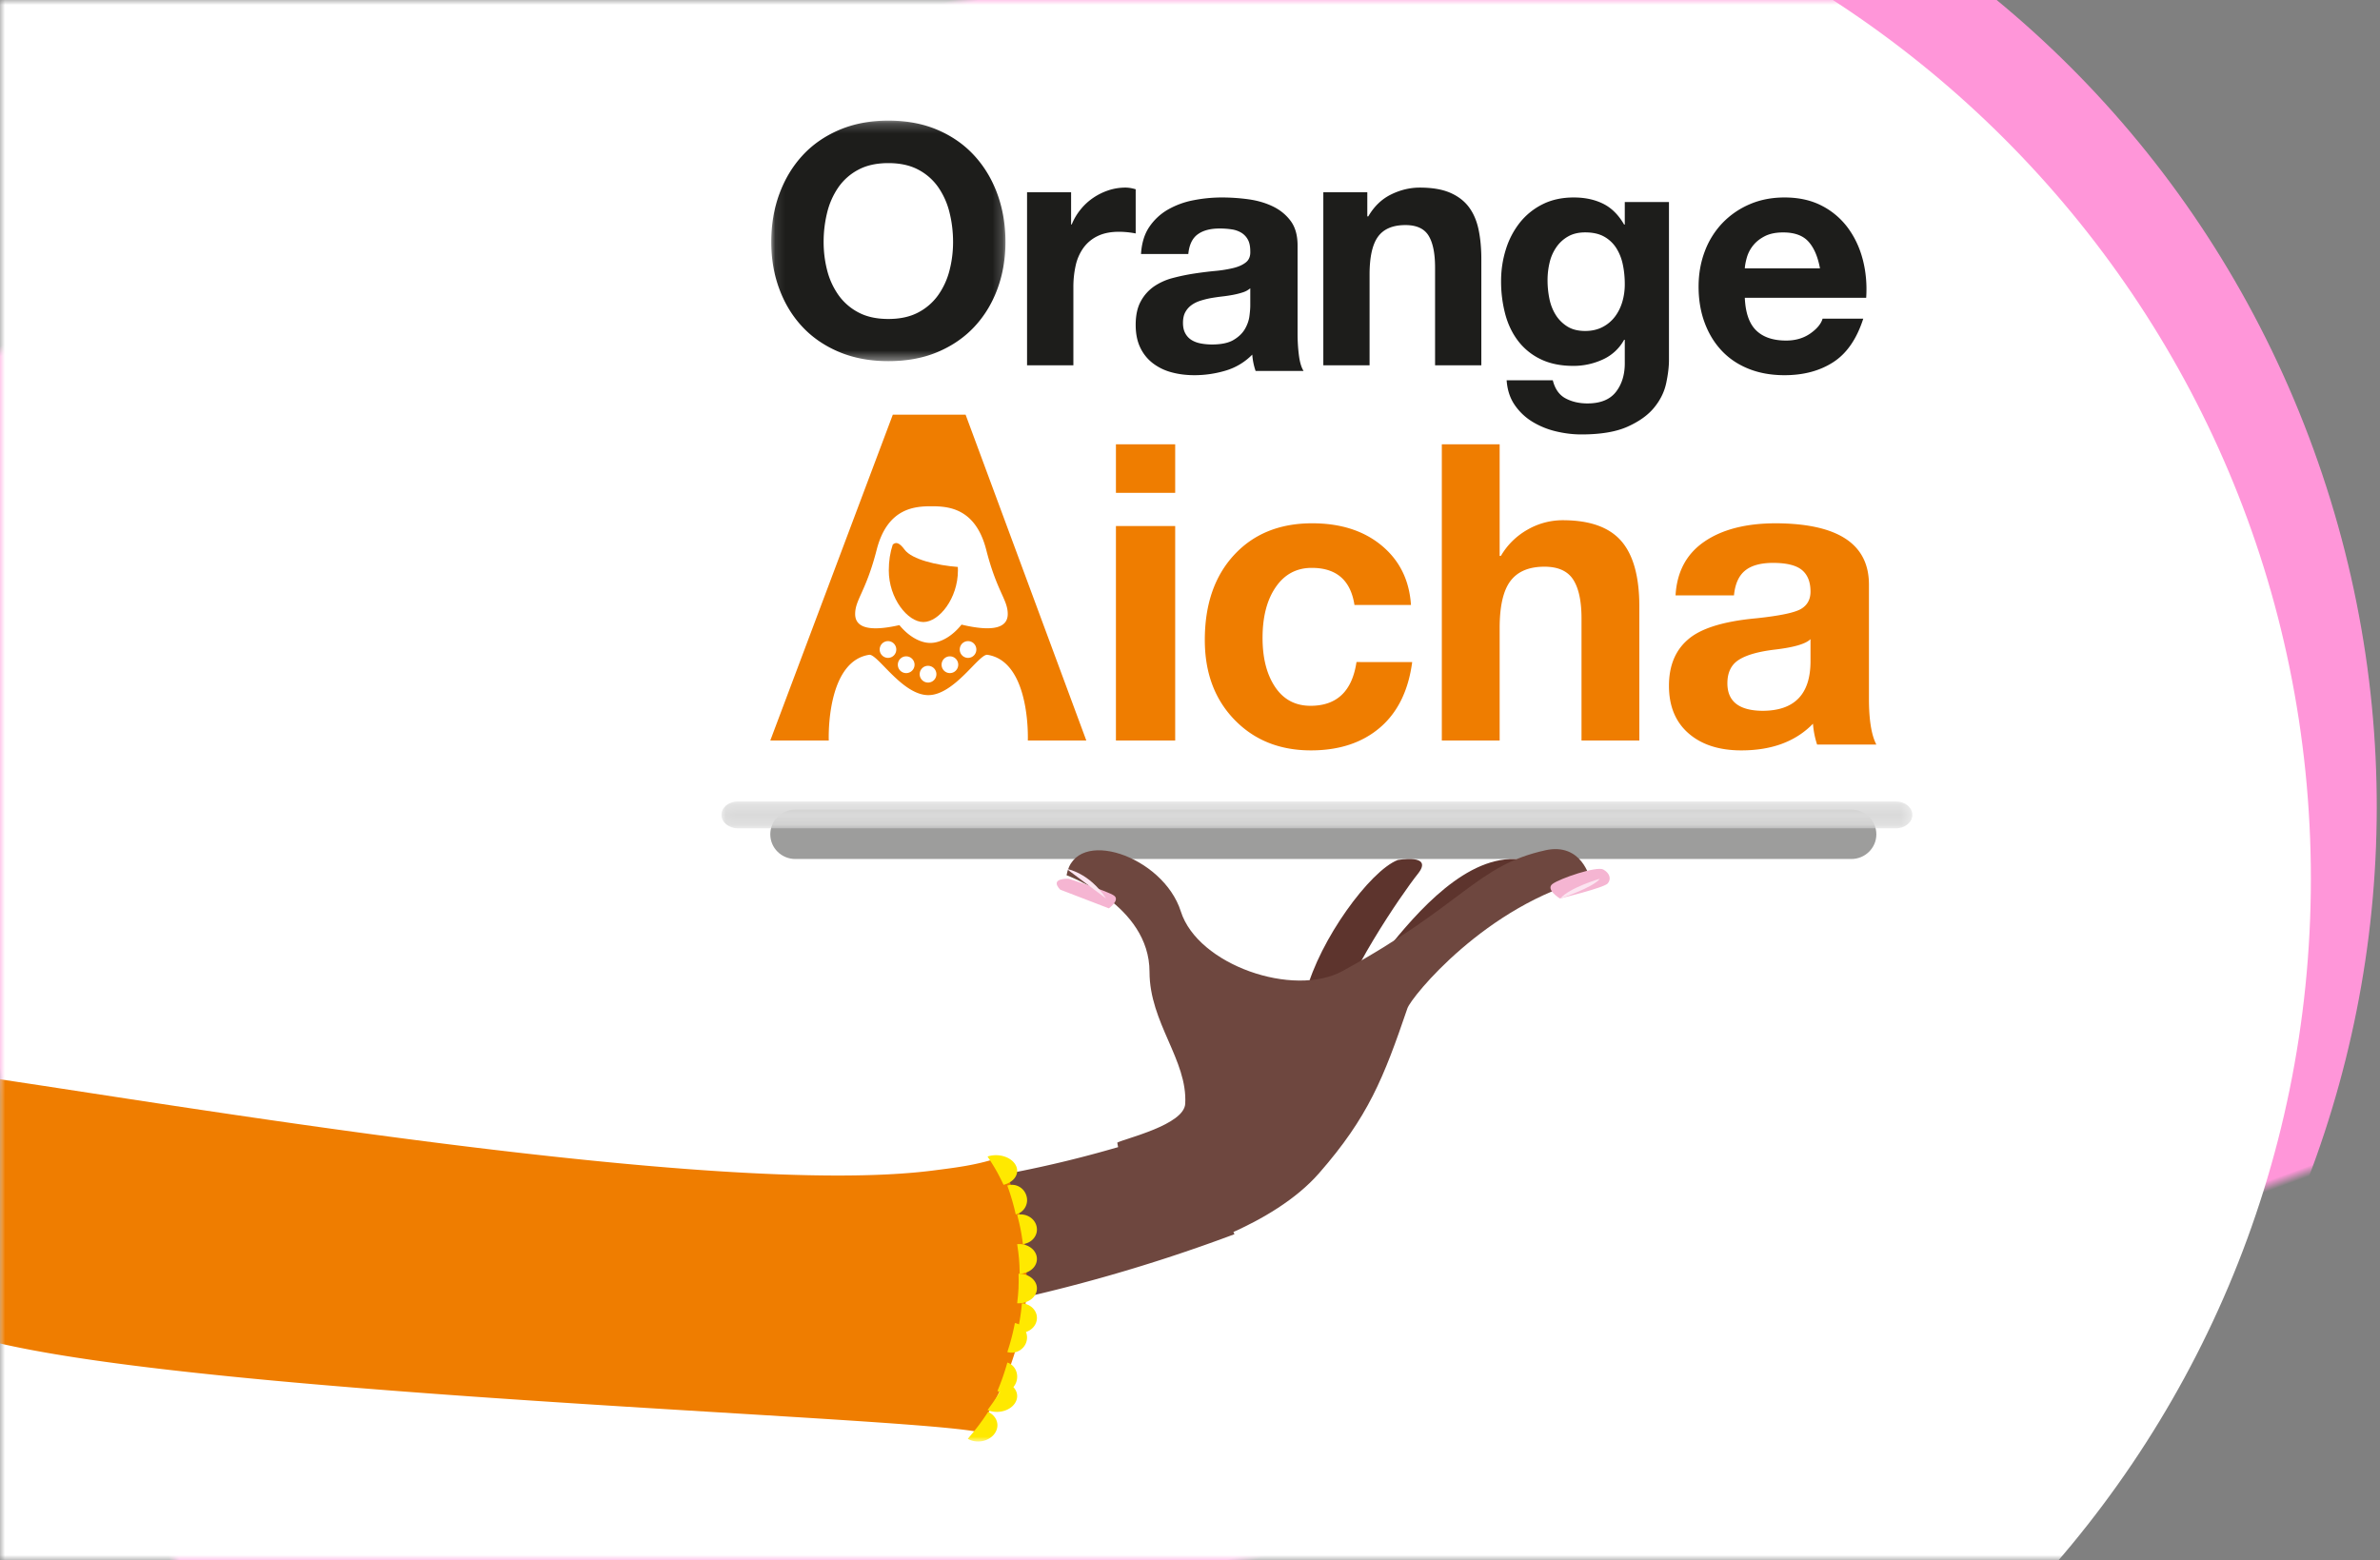 <svg xmlns="http://www.w3.org/2000/svg" xmlns:xlink="http://www.w3.org/1999/xlink" width="241" height="158" viewBox="0 0 241 158">
    <rect x="0" y="0" width="241" height="158" fill="#808080" stroke="none"/>
    <defs>
        <path id="a" d="M0 0h246v158H0z"/>
        <path id="c" d="M.053.167h120.594v2.729H.053z"/>
        <path id="e" d="M.099.216h23.714v24.362H.099z"/>
        <path id="g" d="M0 134h201V1H0z"/>
    </defs>
    <g fill="none" fill-rule="evenodd">
        <mask id="b" fill="#fff">
            <use xlink:href="#a"/>
        </mask>
        <path fill="#FF96D9" d="M136 195.414c58.542 0 106-47.458 106-106s-47.458-106-106-106-151-45.526-151 106 92.458 106 151 106z" mask="url(#b)" transform="rotate(-20 113.5 89.414)"/>
        <path fill="#FFF" d="M128 195c58.542 0 106-47.458 106-106S186.542-17 128-17-23-62.526-23 89s92.458 106 151 106z" mask="url(#b)"/>
        <g mask="url(#b)">
            <g transform="translate(-7 12)">
                <path fill="#9D9D9C" d="M194.47 75H87.53C86.131 75 85 73.881 85 72.5c0-1.38 1.132-2.5 2.53-2.5h106.94c1.398 0 2.53 1.12 2.53 2.5 0 1.381-1.132 2.5-2.53 2.5"/>
                <g transform="translate(80 69)">
                    <mask id="d" fill="#fff">
                        <use xlink:href="#c"/>
                    </mask>
                    <path fill="#DADADA" d="M118.971 2.896H1.73c-.926 0-1.676-.61-1.676-1.365C.053.778.803.167 1.729.167h117.242c.926 0 1.677.61 1.677 1.364 0 .754-.751 1.365-1.677 1.365" mask="url(#d)"/>
                </g>
                <g transform="translate(85)">
                    <mask id="f" fill="#fff">
                        <use xlink:href="#e"/>
                    </mask>
                    <path fill="#1D1D1B" d="M.91 7.668c.54-1.489 1.317-2.788 2.33-3.897 1.013-1.109 2.258-1.979 3.733-2.609 1.475-.63 3.136-.946 4.982-.946 1.87 0 3.536.315 5 .946 1.464.63 2.703 1.5 3.716 2.61 1.013 1.108 1.79 2.407 2.33 3.896.541 1.49.812 3.104.812 4.843 0 1.696-.27 3.278-.811 4.745-.54 1.468-1.318 2.746-2.33 3.833-1.014 1.087-2.253 1.94-3.717 2.56-1.464.62-3.13.929-5 .929-1.846 0-3.507-.31-4.982-.929-1.475-.62-2.72-1.473-3.733-2.56S1.45 18.724.91 17.256C.367 15.79.098 14.207.098 12.511c0-1.74.27-3.353.81-4.843m4.847 7.697a7.577 7.577 0 0 0 1.132 2.495 5.721 5.721 0 0 0 2.028 1.778c.832.445 1.846.668 3.04.668 1.193 0 2.206-.223 3.04-.668a5.725 5.725 0 0 0 2.027-1.778 7.564 7.564 0 0 0 1.131-2.495c.237-.924.355-1.876.355-2.854 0-1.022-.118-2.01-.355-2.968a7.719 7.719 0 0 0-1.131-2.56 5.673 5.673 0 0 0-2.027-1.794c-.834-.445-1.847-.669-3.04-.669-1.194 0-2.208.224-3.04.67a5.67 5.67 0 0 0-2.028 1.793 7.732 7.732 0 0 0-1.132 2.56 12.343 12.343 0 0 0-.354 2.968c0 .978.118 1.93.354 2.854" mask="url(#f)"/>
                </g>
                <path fill="#1D1D1B" d="M115.46 7.475v3.254h.065c.22-.542.517-1.045.892-1.508a5.9 5.9 0 0 1 1.288-1.187 6.244 6.244 0 0 1 1.553-.763A5.471 5.471 0 0 1 120.975 7c.309 0 .65.057 1.025.17v4.474a9.032 9.032 0 0 0-1.685-.17c-.859 0-1.586.147-2.18.44a3.809 3.809 0 0 0-1.437 1.204 4.891 4.891 0 0 0-.776 1.78 9.92 9.92 0 0 0-.231 2.203V25H111V7.475h4.46zM122.54 13.724c.067-1.102.347-2.018.842-2.746a5.7 5.7 0 0 1 1.89-1.754 8.328 8.328 0 0 1 2.58-.943A14.949 14.949 0 0 1 130.736 8c.877 0 1.765.061 2.665.182.899.122 1.72.359 2.462.711.742.354 1.35.844 1.821 1.473.472.629.709 1.461.709 2.498v8.9c0 .773.044 1.512.135 2.217.09.707.247 1.236.472 1.588h-4.858a6.624 6.624 0 0 1-.337-1.654 6.263 6.263 0 0 1-2.698 1.622 11.032 11.032 0 0 1-3.17.463c-.833 0-1.609-.1-2.329-.298a5.367 5.367 0 0 1-1.888-.926 4.323 4.323 0 0 1-1.265-1.589c-.304-.639-.455-1.4-.455-2.283 0-.97.173-1.77.523-2.399A4.315 4.315 0 0 1 123.872 17a6.128 6.128 0 0 1 1.888-.844 20.763 20.763 0 0 1 2.143-.447c.719-.11 1.427-.198 2.124-.265a12.93 12.93 0 0 0 1.856-.297c.54-.132.966-.325 1.281-.58.315-.252.461-.622.439-1.108 0-.507-.084-.909-.253-1.207a1.84 1.84 0 0 0-.675-.695 2.682 2.682 0 0 0-.978-.33 8.171 8.171 0 0 0-1.197-.084c-.945 0-1.687.199-2.226.596-.54.397-.856 1.058-.945 1.985h-4.79zm11.063 3.474a2.157 2.157 0 0 1-.76.414c-.303.1-.629.182-.977.249-.35.065-.714.121-1.096.165a20.13 20.13 0 0 0-1.147.165c-.36.066-.714.154-1.063.265-.349.11-.652.26-.91.447a2.134 2.134 0 0 0-.624.711c-.158.286-.236.65-.236 1.092 0 .42.078.773.236 1.059.157.286.37.513.64.678.27.165.585.281.945.347.36.067.73.1 1.113.1.944 0 1.675-.154 2.193-.464.516-.308.898-.678 1.146-1.108.247-.43.4-.866.456-1.307.056-.44.084-.794.084-1.059v-1.754zM145.454 7.475v2.44h.1c.592-1.017 1.362-1.756 2.308-2.22.945-.463 1.914-.695 2.903-.695 1.254 0 2.282.176 3.085.525.803.35 1.435.837 1.897 1.458.462.622.786 1.378.973 2.271.186.893.28 1.881.28 2.966V25h-4.684v-9.899c0-1.445-.22-2.525-.66-3.237-.44-.712-1.22-1.068-2.342-1.068-1.276 0-2.2.39-2.772 1.17-.571.78-.858 2.062-.858 3.847V25H141V7.475h4.454zM175.718 26.81c-.188.882-.591 1.704-1.21 2.462-.618.762-1.513 1.407-2.684 1.935-1.17.53-2.739.793-4.705.793-.84 0-1.696-.104-2.568-.313a8.19 8.19 0 0 1-2.386-.976 5.85 5.85 0 0 1-1.79-1.702c-.475-.694-.745-1.526-.812-2.496h4.673c.22.88.652 1.493 1.292 1.834.64.341 1.38.513 2.22.513 1.326 0 2.292-.397 2.9-1.19.607-.794.9-1.797.878-3.009v-2.247h-.066a4.646 4.646 0 0 1-2.17 2 7.05 7.05 0 0 1-2.966.644c-1.281 0-2.386-.225-3.314-.677a6.272 6.272 0 0 1-2.287-1.852c-.596-.781-1.033-1.697-1.309-2.743a12.944 12.944 0 0 1-.414-3.322c0-1.102.16-2.166.48-3.19a8.317 8.317 0 0 1 1.409-2.712 6.813 6.813 0 0 1 2.303-1.868c.917-.462 1.971-.694 3.165-.694 1.127 0 2.115.21 2.965.629.851.419 1.564 1.123 2.138 2.115h.066V8.463H176v16c0 .684-.094 1.465-.282 2.348m-6.445-5.686a3.682 3.682 0 0 0 1.26-1.058c.33-.44.58-.943.745-1.505.165-.562.248-1.15.248-1.768 0-.706-.066-1.372-.199-2a4.997 4.997 0 0 0-.662-1.67 3.444 3.444 0 0 0-1.226-1.157c-.509-.286-1.15-.43-1.923-.43-.662 0-1.231.132-1.706.398a3.57 3.57 0 0 0-1.193 1.073 4.53 4.53 0 0 0-.696 1.555 7.648 7.648 0 0 0-.215 1.833c0 .618.06 1.23.182 1.835.121.607.331 1.152.63 1.638.298.485.69.88 1.176 1.189.485.309 1.094.463 1.822.463.663 0 1.248-.132 1.757-.396M184.833 21.467c.703.684 1.714 1.025 3.031 1.025.945 0 1.758-.236 2.44-.71.68-.475 1.097-.976 1.251-1.506h4.12c-.66 2.052-1.67 3.52-3.032 4.4-1.362.883-3.01 1.324-4.943 1.324-1.34 0-2.549-.215-3.625-.645-1.077-.43-1.988-1.042-2.735-1.837-.747-.794-1.323-1.742-1.73-2.844-.407-1.103-.61-2.317-.61-3.64 0-1.28.209-2.47.627-3.575a8.393 8.393 0 0 1 1.779-2.861 8.373 8.373 0 0 1 2.751-1.903C185.223 8.232 186.404 8 187.7 8c1.45 0 2.713.282 3.79.844a7.571 7.571 0 0 1 2.652 2.266c.692.949 1.192 2.03 1.5 3.243.307 1.213.416 2.482.329 3.805H183.68c.066 1.522.45 2.626 1.153 3.309m5.289-9c-.56-.617-1.412-.926-2.554-.926-.747 0-1.368.127-1.862.38-.494.254-.89.568-1.186.943a3.458 3.458 0 0 0-.626 1.192c-.121.418-.193.794-.214 1.124h7.612c-.22-1.191-.61-2.095-1.17-2.713"/>
                <path fill="#EF7D00" d="M100.504 51c1.585 0 3.496-2.39 3.496-5.226 0-.122-.007-.234-.01-.353-2.078-.157-4.652-.75-5.387-1.749-.57-.779-.912-.775-1.2-.517-.265.772-.403 1.664-.403 2.619C97 48.61 98.915 51 100.504 51"/>
                <path fill="#EF7D00" d="M95.008 54.32c.844-.132 3.336 4.083 5.992 4.083s5.148-4.215 5.991-4.083c3.887.607 4.132 6.934 4.088 8.68H117l-12.223-33h-7.371L85 63h5.921c-.045-1.746.2-8.073 4.087-8.68m1.91.311a.847.847 0 0 1-.841-.846c0-.472.38-.851.841-.851.464 0 .84.38.84.85a.843.843 0 0 1-.84.847m1.84 1.542a.845.845 0 0 1-.842-.851c0-.467.376-.847.843-.847a.849.849 0 0 1 0 1.698m2.212.958a.848.848 0 0 1-.843-.85c0-.468.38-.847.843-.847a.848.848 0 1 1 0 1.698m2.217-.96a.845.845 0 0 1-.842-.85c0-.467.376-.847.842-.847.463 0 .843.38.843.847 0 .471-.38.85-.843.85m1.835-1.54a.843.843 0 0 1-.839-.847c0-.472.376-.851.839-.851.466 0 .842.38.842.85a.843.843 0 0 1-.842.847m-9.248-10.958c1.093-4.259 3.898-4.397 5.544-4.397 1.643 0 4.451.138 5.544 4.397 1.085 4.263 2.181 5.05 2.181 6.517 0 1.41-1.508 1.827-4.68 1.072-.922 1.159-2.11 1.855-3.16 1.855-1.042 0-2.21-.679-3.132-1.805-3.034.692-4.479.26-4.479-1.122 0-1.467 1.09-2.254 2.182-6.517"/>
                <mask id="h" fill="#fff">
                    <use xlink:href="#g"/>
                </mask>
                <path fill="#EF7D00" d="M120 37.915h6V33h-6v4.915zM120 63h6V41.277h-6V63zM139.87 41c2.883 0 5.23.753 7.042 2.258 1.812 1.505 2.8 3.51 2.964 6.013h-5.723c-.385-2.503-1.826-3.755-4.323-3.755-1.538 0-2.753.648-3.644 1.942-.893 1.293-1.339 3.01-1.339 5.148 0 2.053.426 3.713 1.277 4.98.85 1.265 2.044 1.899 3.582 1.899 2.662 0 4.213-1.477 4.653-4.432H150c-.385 2.899-1.476 5.115-3.273 6.648-1.799 1.533-4.125 2.299-6.98 2.299-3.157 0-5.737-1.034-7.741-3.102-2.004-2.067-3.006-4.761-3.006-8.08 0-3.602.989-6.472 2.965-8.61 1.976-2.138 4.611-3.208 7.906-3.208M158.856 33v11.303h.124a7.217 7.217 0 0 1 2.68-2.648 7.128 7.128 0 0 1 3.588-.966c2.721 0 4.693.7 5.917 2.1 1.223 1.402 1.835 3.615 1.835 6.64V63h-5.855V50.647c0-1.765-.283-3.08-.846-3.95-.564-.867-1.533-1.301-2.907-1.301-1.567 0-2.715.482-3.444 1.45-.728.965-1.092 2.555-1.092 4.768V63H153V33h5.856zM186.833 41c6.277.029 9.417 2.096 9.417 6.204v11.563c0 2.138.25 3.686.75 4.642h-6a8.833 8.833 0 0 1-.417-2.11c-1.75 1.801-4.166 2.701-7.25 2.701-2.25 0-4.035-.577-5.354-1.73-1.32-1.153-1.979-2.757-1.979-4.81 0-1.998.625-3.546 1.874-4.643 1.278-1.154 3.598-1.886 6.959-2.195 2.389-.253 3.903-.57 4.542-.95.639-.38.958-.962.958-1.751 0-.984-.292-1.716-.875-2.195-.584-.477-1.556-.716-2.917-.716-1.25 0-2.195.26-2.833.78-.64.521-1.015 1.359-1.125 2.511h-5.916c.138-2.391 1.11-4.206 2.916-5.443 1.805-1.239 4.222-1.858 7.25-1.858m-4.917 16.206c0 1.857 1.209 2.785 3.626 2.785 3.166-.028 4.763-1.674 4.791-4.938v-2.32c-.473.478-1.666.829-3.583 1.055-1.667.196-2.89.542-3.667 1.034-.778.491-1.167 1.287-1.167 2.384" mask="url(#h)"/>
                <path fill="#6E473F" d="M72 122.974c9.077.086 19.999.094 32.407-2.251a166.96 166.96 0 0 0 27.593-7.72L126.929 102a117.876 117.876 0 0 1-23.966 5.856 117.93 117.93 0 0 1-29.038.322A138.645 138.645 0 0 0 72 122.974" mask="url(#h)"/>
                <path fill="#5D342D" d="M137 87.896s7.643-.288 11.001-4.406c3.358-4.118 8.534-9.633 13.883-8.282 0 0 3.684.779 1.33 1.98-2.353 1.202-11.2 6.576-13.662 10.073-2.463 3.5-12.552.635-12.552.635" mask="url(#h)"/>
                <path fill="#5D342D" d="M131 97s6.887-3.24 8.25-8.518c1.363-5.278 6.466-12.28 9.278-13.377 0 0 3.702-.674 2.045 1.398s-7.53 10.689-8.33 15.022C141.443 95.86 131 97 131 97" mask="url(#h)"/>
                <path fill="#6E473F" d="M163.478 74.12c-6.98 1.544-8.259 5.516-20.523 12.224-4.98 2.724-14.662-.607-16.383-6.032-1.787-5.636-10.708-8.655-11.572-3.666 0 0 8.401 3.036 8.401 9.784 0 5.158 3.864 8.937 3.615 13.365-.12 2.138-6.057 3.501-6.88 3.931.262 1.948 1.84 3.265 2.825 5.961.882 2.41-1.219 4.772-.276 6.313 4.166-1.132 13.223-3.842 17.885-9.176 4.986-5.704 6.533-9.635 8.946-16.7.394-1.155 7.965-10.488 18.484-13.136 0 0-.81-3.69-4.522-2.869" mask="url(#h)"/>
                <path fill="#EF7D00" d="M109.19 126.66c.89-2.358 1.575-5.215 1.779-7.725.113-1.401-.115-2.518-.15-3.928-.033-1.3-.191-2.617-.525-3.873-1.299-4.878-2.08-5.66-2.13-5.84a.986.986 0 0 0-.279.041c-2.156.685-4.055.919-6.458 1.224C79.421 109.361 23.195 99.618 4.844 97 4.487 100.066.187 118.627 0 121.43c8.074 7.274 95.862 9.743 105.909 11.57 1.261-1.982 2.327-3.82 3.28-6.34" mask="url(#h)"/>
                <path fill="#FFE900" d="M108.622 108c1.109-.273 1.684-1.185 1.212-2.019-.473-.834-1.775-1.203-2.834-.844.74 1.123 1.064 1.696 1.622 2.863M109.854 111a1.488 1.488 0 0 0 1.083-1.887c-.25-.85-1.14-1.307-1.937-1.034a22.61 22.61 0 0 1 .854 2.921M110.583 114c.911-.099 1.56-.885 1.39-1.749-.17-.862-1.08-1.402-1.973-1.214.306 1.173.422 1.766.583 2.963" mask="url(#h)"/>
                <path fill="#FFE900" d="M110.254 117c1.006-.012 1.815-.73 1.741-1.6-.074-.871-.997-1.49-1.995-1.39.182 1.19.234 1.79.254 2.99" mask="url(#h)"/>
                <path fill="#FFE900" d="M110 119.994c1.03.075 1.958-.571 1.999-1.443.04-.872-.822-1.566-1.858-1.55.028 1.194 0 1.795-.141 2.993" mask="url(#h)"/>
                <path fill="#FFE900" d="M110 122.974c.928.157 1.843-.41 1.982-1.276.14-.866-.563-1.631-1.505-1.698a19.72 19.72 0 0 1-.477 2.974" mask="url(#h)"/>
                <path fill="#FFE900" d="M109 124.937c.83.244 1.727-.24 1.95-1.096a1.485 1.485 0 0 0-1.184-1.841 21.928 21.928 0 0 1-.766 2.937M108 128.884c.739.33 1.614-.067 1.907-.907.293-.84-.134-1.734-.903-1.977a23.981 23.981 0 0 1-1.004 2.884" mask="url(#h)"/>
                <path fill="#FFE900" d="M107 130.813c.98.418 2.256.113 2.782-.707.526-.82.06-1.773-.976-2.106-.64 1.153-1 1.718-1.806 2.813M105 133.725c.86.506 2.092.297 2.692-.496.6-.796.289-1.805-.633-2.229-.748 1.124-1.161 1.67-2.059 2.725" mask="url(#h)"/>
                <path fill="#F5B5D2" d="M119.285 80s1.153-.831.53-1.287c-.622-.456-4.598-1.71-4.598-1.71s-2.012-.114-.862 1.102l4.93 1.895zM164.959 79s-1.486-.908-.759-1.466c.728-.557 4.499-1.844 5.16-1.466.661.379.814.966.44 1.408-.374.443-4.841 1.524-4.841 1.524" mask="url(#h)"/>
                <path fill="#FCE5F1" d="M165 79s3.373-1.124 4-2c0 0-3.072.897-4 2M119 79l-4-3s2.299.358 4 3" mask="url(#h)"/>
            </g>
        </g>
    </g>
</svg>
